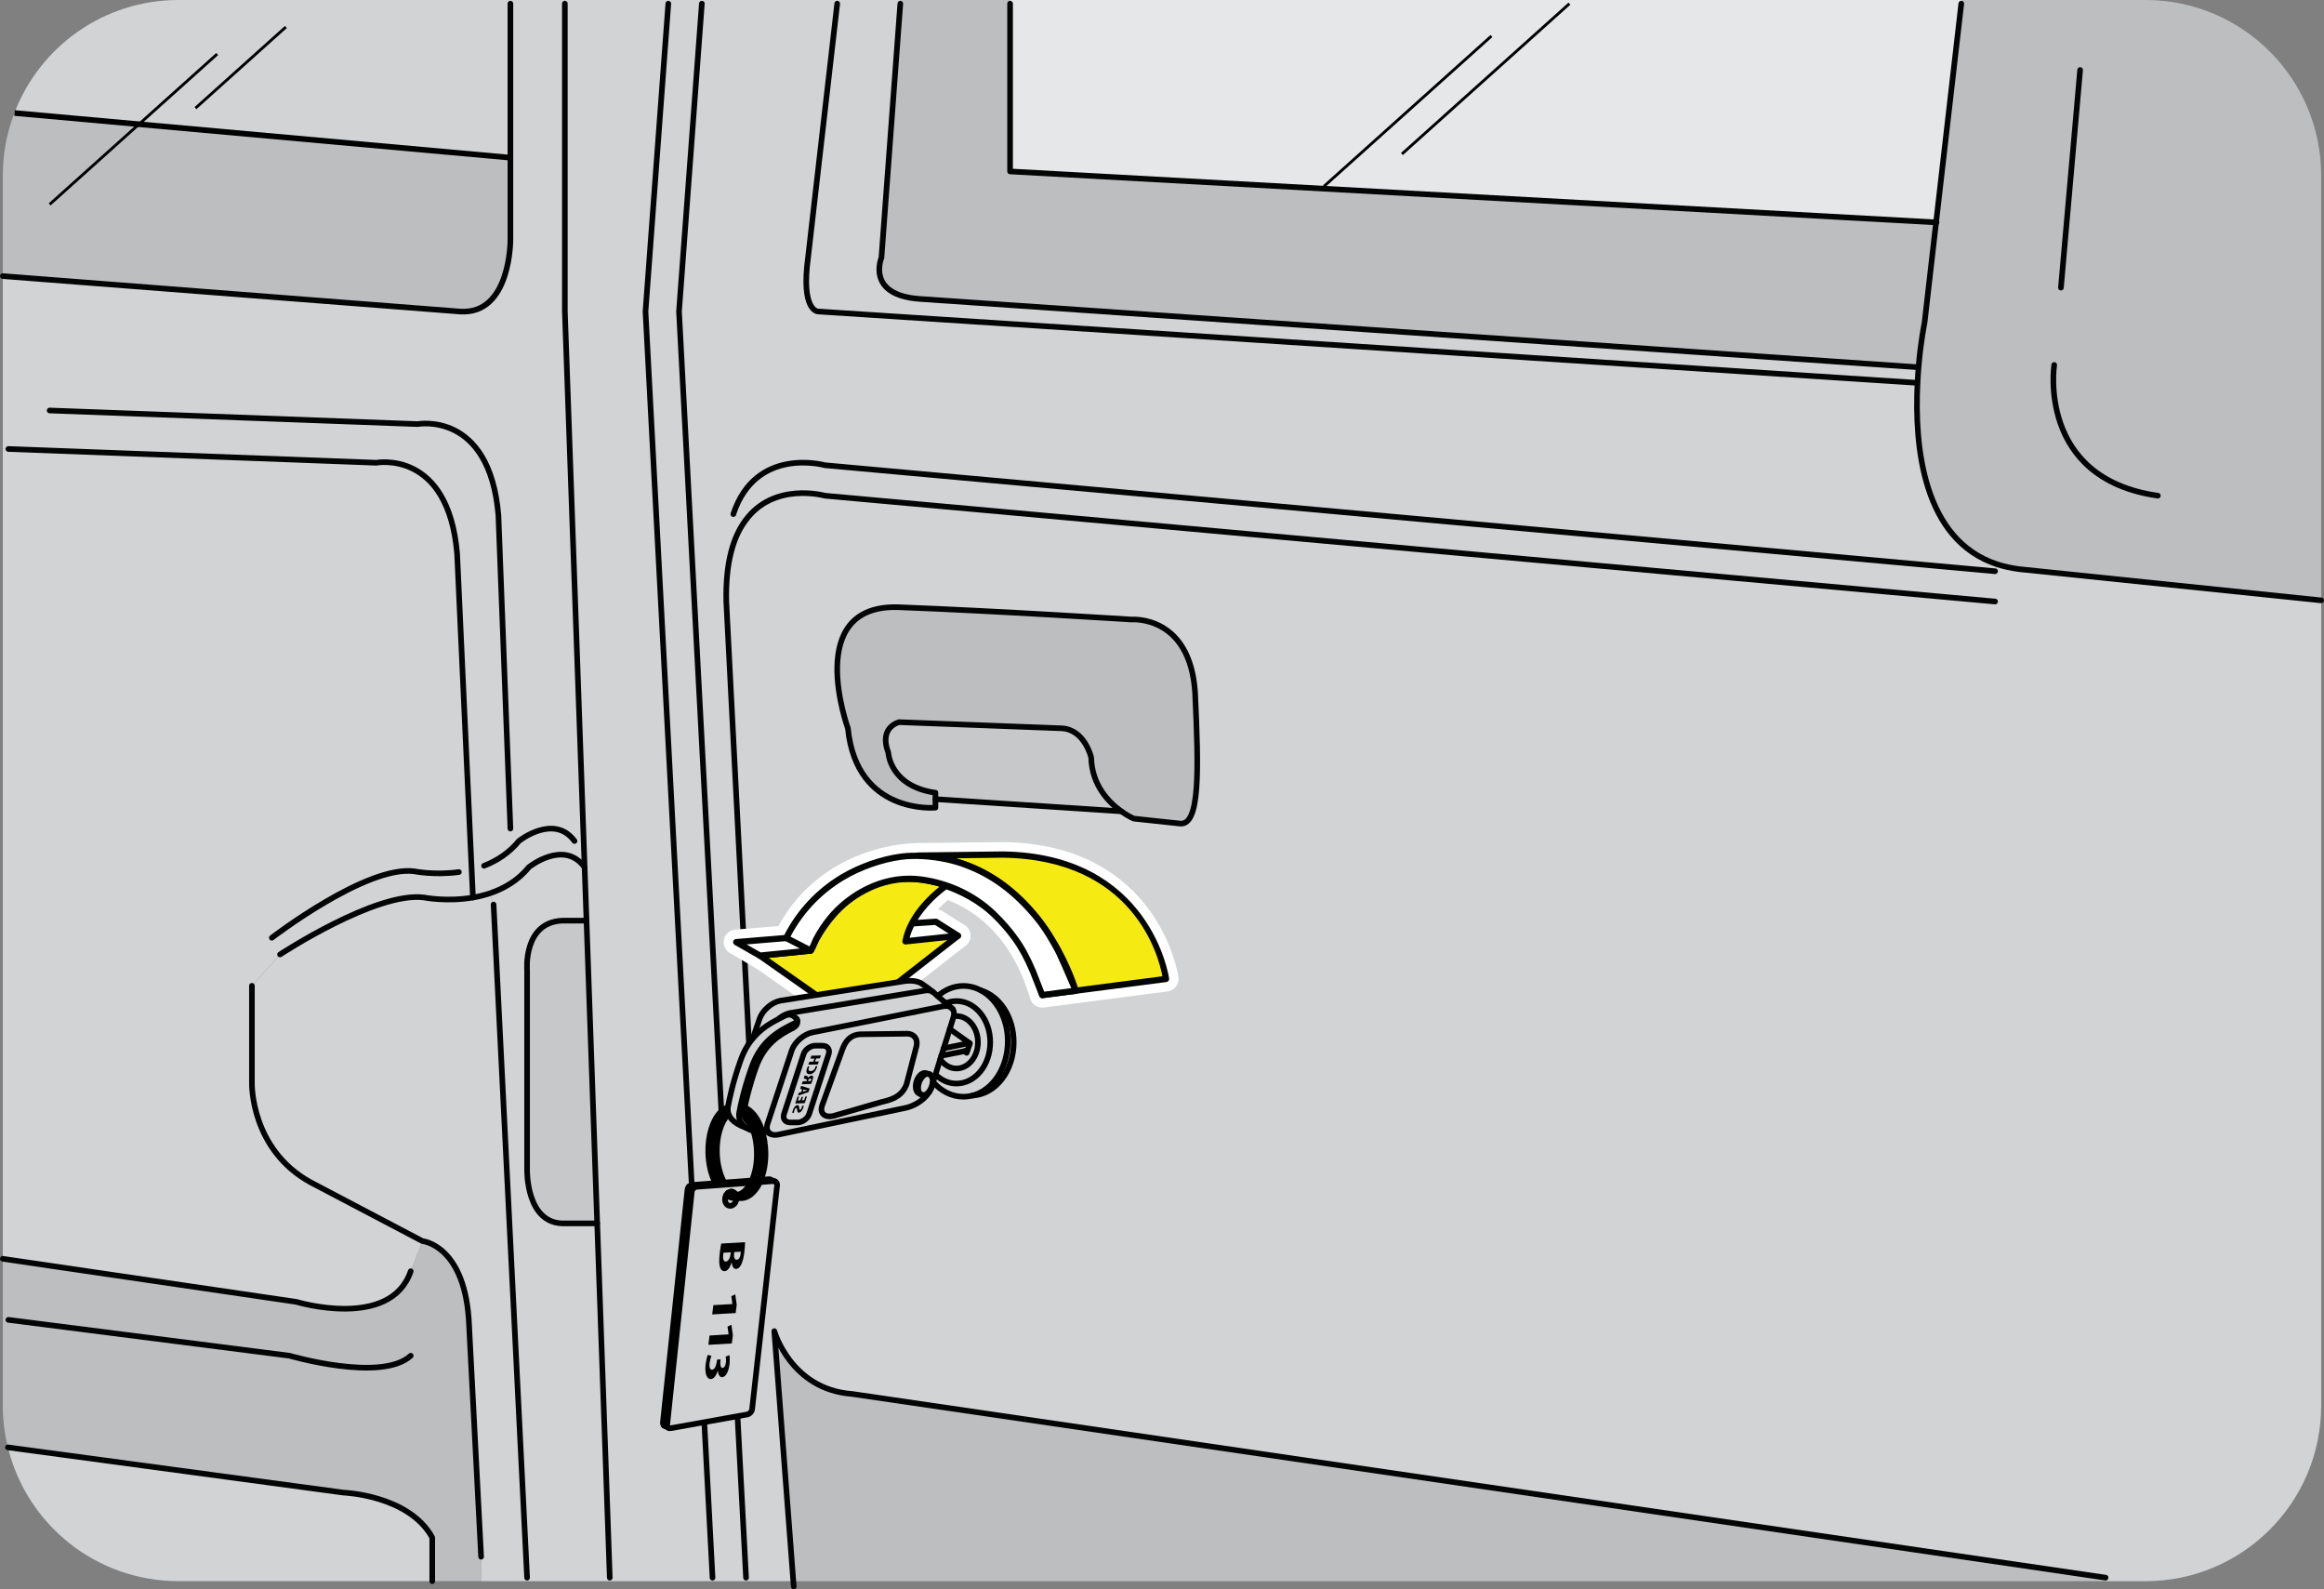 <?xml version="1.0" encoding="utf-8"?>
<!-- Generator: Adobe Illustrator 16.0.0, SVG Export Plug-In . SVG Version: 6.00 Build 0)  -->
<!DOCTYPE svg PUBLIC "-//W3C//DTD SVG 1.1//EN" "http://www.w3.org/Graphics/SVG/1.1/DTD/svg11.dtd">
<svg version="1.1" id="Layer_2" xmlns="http://www.w3.org/2000/svg" xmlns:xlink="http://www.w3.org/1999/xlink" x="0px" y="0px"
	 width="206.421px" height="141.132px" viewBox="0 0 206.421 141.132" enable-background="new 0 0 206.421 141.132"
	 xml:space="preserve">
<rect x="0" y="0" width="206.421" height="141.132" fill="#808080" stroke="none"/>
<g>
	<g>
		<polyline fill="none" stroke="#FFFFFF" stroke-width="2" stroke-linecap="round" stroke-linejoin="round" points="76.481,82.766 
			78.961,82.6 81.241,84.048 		"/>
		<path fill="#FFFFFF" stroke="#FFFFFF" stroke-width="2" stroke-linecap="round" stroke-linejoin="round" d="M79.354,75.966
			c-0.78-0.129-1.6-0.208-2.459-0.224c0,0-9.208,0.006-13.439,8.534l-5.188,0.429l2.838,1.666"/>
		<path fill="#F6EB16" stroke="#FFFFFF" stroke-width="2" stroke-linecap="round" stroke-linejoin="round" d="M79.516,78.696
			c-0.361-0.133-0.569-0.185-0.569-0.185c-9.262-2.348-12.967,7.065-12.967,7.065l-5.247,0.53l9.399,6.604l11.109-8.663
			l-5.431,0.579c0.625-3.297,4.122-5.704,4.122-5.704L79.516,78.696z"/>
		<path fill="#FFFFFF" stroke="#FFFFFF" stroke-width="2" stroke-linecap="round" stroke-linejoin="round" d="M93.437,89.74
			l-3.458,0.449c-2.653-8.968-8.644-10.829-10.463-11.493"/>
		<path fill="#F6EB16" stroke="#FFFFFF" stroke-width="2" stroke-linecap="round" stroke-linejoin="round" d="M93.378,89.569
			c0,0-3.348-11.806-14.023-13.604l-2.228-0.224l8.765-0.106c15.27,0.201,16.914,12.889,16.914,12.889l-9.369,1.216L93.378,89.569z"
			/>
		
			<line fill="none" stroke="#FFFFFF" stroke-width="2" stroke-linecap="round" stroke-linejoin="round" x1="63.456" y1="84.276" x2="65.979" y2="85.577"/>
	</g>
	<polyline fill="none" stroke="#010101" stroke-width="0.5" stroke-linecap="round" stroke-linejoin="round" points="76.481,82.766 
		78.961,82.6 81.241,84.048 	"/>
	<path fill="#F6EB16" stroke="#010101" stroke-width="0.5" stroke-linecap="round" stroke-linejoin="round" d="M79.516,78.696
		c-0.361-0.133-0.569-0.185-0.569-0.185c-9.262-2.348-12.967,7.065-12.967,7.065l-5.247,0.53l9.399,6.604l11.109-8.663l-5.431,0.579
		c0.625-3.297,4.122-5.704,4.122-5.704L79.516,78.696z"/>
	<path fill="#FFFFFF" stroke="#010101" stroke-width="0.5" stroke-linecap="round" stroke-linejoin="round" d="M93.437,89.74
		l-3.458,0.449c-2.653-8.968-8.644-10.829-10.463-11.493"/>
	<path fill="#F6EB16" stroke="#010101" stroke-width="0.5" stroke-linecap="round" stroke-linejoin="round" d="M93.378,89.569
		c0,0-3.348-11.806-14.023-13.604l-2.228-0.224l8.765-0.106c15.27,0.201,16.914,12.889,16.914,12.889l-9.369,1.216L93.378,89.569z"
		/>
	<path fill="#FFFFFF" stroke="#010101" stroke-width="0.5" stroke-linecap="round" stroke-linejoin="round" d="M80.039,76.108
		c0.651,0.14,1.276,0.315,1.841,0.521c3.234,1.173,5.52,3.11,7.459,5.444c0.962,1.154,1.695,2.406,2.37,3.681
		c0.171,0.325,1.778,3.979,1.728,3.986c0,0-3.456,0.449-3.458,0.449c-0.008,0.003-0.885-2.27-0.954-2.43
		c-0.508-1.202-1.054-2.306-1.85-3.415c-0.646-0.9-1.4-1.756-2.229-2.556c-1.916-1.847-4.599-3.2-7.604-3.576
		c-3.821-0.482-7.357,1.574-9.34,4.004c-0.558,0.686-1.045,1.43-1.445,2.18c-0.054,0.101-0.475,1.171-0.578,1.181l-3.891,0.394
		l-1.356,0.137l-2.465-1.402l5.188-0.429c1.222-2.466,3.137-4.682,5.812-6.284c1.702-1.019,3.942-1.854,6.06-2.138
		C76.786,75.659,78.492,75.78,80.039,76.108z"/>
	
		<line fill="none" stroke="#010101" stroke-width="0.5" stroke-linecap="round" stroke-linejoin="round" x1="63.456" y1="84.276" x2="65.979" y2="85.577"/>
</g>
<g>
	<polygon fill="#E6E7E8" points="174.204,0 174.204,0.325 171.967,19.747 89.717,15.224 89.717,0.325 89.717,0 	"/>
	<path fill="#BCBEC0" d="M82.424,92.392c0.481,0,0.871,1.003,0.871,2.236c0,1.234-0.39,2.235-0.871,2.235
		c-0.468,0-0.858-1.001-0.858-2.235C81.565,93.395,81.956,92.392,82.424,92.392"/>
	<path fill="#C7C8CA" d="M83.295,94.628c0-1.235-0.39-2.236-0.871-2.236c-0.468,0-0.858,1.001-0.858,2.236
		c0,1.234,0.391,2.235,0.858,2.235C82.905,96.863,83.295,95.862,83.295,94.628"/>
	<path fill="#C7C8CA" d="M99.597,72.046l-16.51-1.079v-0.571c-4.056-0.571-4.186-3.563-4.186-3.563
		c-0.871-2.275,0.961-2.704,0.961-2.704l14.456,0.546c2.055,0.131,2.601,2.6,2.601,2.6C96.984,69.758,98.505,71.267,99.597,72.046"
		/>
	<path fill="#D1D3D4" d="M38.393,136.539v3.873H15.851c-7.332,0-13.494-5.055-15.146-11.88l29.797,4.017
		C30.502,132.549,36.313,132.757,38.393,136.539"/>
	<path fill="#C7C8CA" d="M52.095,81.758l0.949,26.884h-2.873c-3.471,0.116-3.354-4.771-3.354-4.771V86.151
		c0,0-0.363-4.237,3.12-4.394h2.145H52.095z"/>
	<path fill="#BCBEC0" d="M83.087,70.968v0.754c0,0-7.008,0.677-7.774-7.046c0,0-4.043-11.076,4.55-10.751
		c8.593,0.324,20.645,1.092,20.645,1.092s5.199-0.442,5.642,6.5c0.325,6.955,0.429,11.727-1.3,11.622l-4.134-0.441
		c0,0-0.494-0.194-1.118-0.65c-1.092-0.78-2.613-2.289-2.678-4.771c0,0-0.546-2.471-2.601-2.601L79.862,64.13
		c0,0-1.833,0.428-0.962,2.703c0,0,0.13,2.991,4.187,3.563V70.968z"/>
	<path fill="#D1D3D4" d="M40.603,49.179l1.404,30.524c-2.314,0.404-4.329,0-4.329,0c-4.251-0.571-12.806,5.057-12.806,5.057
		l-2.496,2.783v8.671c0,0-0.116,5.85,5.2,8.774l9.945,5.226l-1.04,2.679c-1.794,5.252-10.166,2.717-10.166,2.717L0.25,111.787
		V39.871h0.494l32.683,1.223C33.427,41.094,39.81,39.871,40.603,49.179"/>
	<path fill="#BCBEC0" d="M37.521,110.214c0,0,3.874,0.352,4.147,7.527l1.066,20.502v2.169h-4.343v-3.873
		c-2.08-3.782-7.891-3.99-7.891-3.99l-29.796-4.017c-0.299-1.184-0.455-2.432-0.455-3.72v-13.025l26.064,3.822
		c0,0,8.372,2.535,10.167-2.717L37.521,110.214z"/>
	<polygon fill="#D1D3D4" points="63.288,140.102 63.288,140.414 54.161,140.414 54.161,140.102 53.044,108.642 52.095,81.758 
		51.926,76.999 50.171,27.664 50.171,0.325 50.171,0 59.361,0 59.361,0.325 57.334,27.664 	"/>
	<path fill="#BCBEC0" d="M45.335,21.27c0,0,0.052,6.694-4.473,6.396L0.25,24.52v-8.918c0-1.965,0.364-3.836,1.027-5.564h0.014
		l44.044,3.966V21.27z"/>
	<path fill="#BCBEC0" d="M187.021,140.102v0.313H70.463l-1.688-22.204c0,0,1.455,5.173,6.902,5.577L187.021,140.102z"/>
	<polygon fill="#D1D3D4" points="62.339,0.325 60.311,27.664 64.978,115.754 66.265,140.102 66.265,140.414 63.288,140.414 
		63.288,140.102 57.334,27.664 59.361,0.325 59.361,0 62.339,0 	"/>
	<path fill="#D1D3D4" d="M46.816,140.102v0.313h-4.082v-2.171l-1.065-20.502c-0.273-7.176-4.147-7.527-4.147-7.527l-9.944-5.226
		c-5.317-2.925-5.2-8.774-5.2-8.774v-8.671l2.496-2.783c0,0,8.554-5.628,12.805-5.057c0,0,2.015,0.404,4.329,0
		c0.494-0.077,0.988-0.208,1.481-0.364l0.352,0.99L46.816,140.102z"/>
	<path fill="#D1D3D4" d="M50.171,27.665l1.755,49.334h-0.013c-1.833-2.482-4.928,0-4.928,0c-0.975,1.196-2.223,1.911-3.497,2.34
		c-0.493,0.156-0.987,0.287-1.481,0.364l-1.404-30.524c-0.792-9.307-7.176-8.084-7.176-8.084L0.745,39.872H0.251V24.52l40.611,3.146
		c4.524,0.299,4.473-6.396,4.473-6.396v-7.268V0.326V0.001h4.836v0.325V27.665z"/>
	<path fill="#D1D3D4" d="M51.926,76.999l0.168,4.759h-0.013h-2.145c-3.484,0.156-3.12,4.394-3.12,4.394v17.719
		c0,0-0.117,4.888,3.354,4.771h2.873l1.118,31.46v0.313h-7.345v-0.313L43.84,80.328l-0.352-0.989
		c1.274-0.429,2.522-1.144,3.497-2.34c0,0,3.094-2.482,4.928,0H51.926z"/>
	<path fill="#D1D3D4" d="M45.335,0.325v13.677L1.291,10.037H1.277C3.514,4.161,9.194,0,15.851,0h29.484V0.325z"/>
	<path fill="#BCBEC0" d="M171.967,19.747l-1.026,8.919c0,0-0.338,1.612-0.532,3.95l-0.144-0.013l-88.568-6.058
		c-4.812-0.338-3.407-3.652-3.407-3.652l1.677-22.568V0h9.75v0.325v14.898L171.967,19.747z"/>
	<path fill="#D1D3D4" d="M73.259,41.315l103.947,9.41l0.196-0.609c0.61,0.195,1.26,0.337,1.975,0.429
		c18.538,1.912,24.727,2.548,26.794,2.771v71.498c0,8.619-6.994,15.601-15.601,15.601h-3.549v-0.313L75.677,123.787
		c-5.447-0.404-6.903-5.577-6.903-5.577l1.69,22.204h-4.199v-0.313l-1.287-24.349l2.729-0.144L64.51,53.418
		c-0.078-3.511,0.637-5.772,1.703-7.202l-1.079-0.559C67.136,39.586,73.259,41.315,73.259,41.315 M83.087,70.968l16.51,1.078
		c0.624,0.454,1.118,0.651,1.118,0.651l4.134,0.441c1.729,0.104,1.625-4.668,1.3-11.622c-0.442-6.942-5.642-6.5-5.642-6.5
		s-12.052-0.768-20.645-1.092c-8.593-0.325-4.55,10.75-4.55,10.75c0.767,7.722,7.774,7.046,7.774,7.046V70.968z"/>
	<path fill="#D1D3D4" d="M65.134,45.657l1.079,0.559c-1.066,1.43-1.781,3.691-1.703,7.202l3.197,62.191l-2.729,0.144l-4.667-88.088
		l2.028-27.34V0h12.024v0.325l-2.691,23.414c-0.363,3.989,1.027,3.926,1.027,3.926l97.565,6.33h0.052
		c-0.285,5.616,0.47,13.963,7.086,16.121l-0.196,0.61L73.259,41.315C73.259,41.315,67.136,39.586,65.134,45.657"/>
	<path fill="#BCBEC0" d="M171.967,19.747l2.237-19.422V0h16.366c8.606,0,15.601,6.982,15.601,15.6v37.713
		c-2.067-0.221-8.256-0.856-26.794-2.768c-0.715-0.092-1.364-0.234-1.975-0.429c-6.617-2.158-7.371-10.505-7.086-16.121
		c0.025-0.48,0.053-0.949,0.092-1.379c0.194-2.338,0.532-3.95,0.532-3.95L171.967,19.747z"/>
	<path fill="#D1D3D4" d="M170.265,33.995L72.7,27.664c0,0-1.392,0.064-1.027-3.927l2.69-23.412V0h5.604v0.325L78.29,22.894
		c0,0-1.404,3.314,3.406,3.652l88.568,6.058l0.144,0.013c-0.039,0.43-0.066,0.898-0.092,1.379H170.265z"/>
	<polyline fill="none" stroke="#030404" stroke-width="0.5" stroke-linecap="round" stroke-linejoin="round" points="59.361,0.325 
		57.334,27.664 63.288,140.102 	"/>
	<polyline fill="none" stroke="#030404" stroke-width="0.5" stroke-linecap="round" stroke-linejoin="round" points="62.339,0.325 
		60.311,27.664 64.978,115.754 66.265,140.102 	"/>
	<path fill="none" stroke="#030404" stroke-width="0.5" stroke-linecap="round" stroke-linejoin="round" d="M79.967,0.325
		L78.29,22.894c0,0-1.404,3.314,3.406,3.652l88.568,6.058"/>
	<path fill="none" stroke="#030404" stroke-width="0.5" stroke-linecap="round" stroke-linejoin="round" d="M170.265,33.995
		L72.7,27.664c0,0-1.392,0.064-1.027-3.927l2.69-23.412"/>
	<polyline fill="none" stroke="#030404" stroke-width="0.5" stroke-linecap="round" stroke-linejoin="round" points="89.717,0.325 
		89.717,15.224 171.967,19.747 172.007,19.747 	"/>
	<path fill="none" stroke="#030404" stroke-width="0.5" stroke-linecap="round" stroke-linejoin="round" d="M174.204,0.325
		l-2.237,19.422l-1.026,8.919c0,0-0.34,1.612-0.532,3.95c-0.039,0.43-0.066,0.898-0.092,1.379
		c-0.285,5.616,0.469,13.963,7.086,16.121c0.61,0.195,1.26,0.337,1.974,0.429c18.539,1.911,24.728,2.547,26.795,2.769"/>
	<path fill="none" stroke="#030404" stroke-width="0.5" stroke-linecap="round" stroke-linejoin="round" d="M182.458,32.41
		c0,0-1.546,10.074,9.204,11.609"/>
	
		<line fill="none" stroke="#030404" stroke-width="0.5" stroke-linecap="round" stroke-linejoin="round" x1="184.76" y1="6.216" x2="183.055" y2="25.545"/>
	<path fill="none" stroke="#030404" stroke-width="0.5" stroke-linecap="round" stroke-linejoin="round" d="M177.206,53.418
		L73.259,44.02c0,0-4.512-1.274-7.046,2.196c-1.066,1.43-1.781,3.691-1.703,7.202l3.197,62.191"/>
	<path fill="none" stroke="#030404" stroke-width="0.5" stroke-linecap="round" stroke-linejoin="round" d="M177.206,50.727
		L73.259,41.314c0,0-6.123-1.729-8.125,4.343"/>
	<polyline fill="none" stroke="#030404" stroke-width="0.5" stroke-linecap="round" stroke-linejoin="round" points="50.171,0.325 
		50.171,27.664 51.926,76.999 52.095,81.758 53.044,108.642 54.161,140.102 	"/>
	<path fill="none" stroke="#030404" stroke-width="0.5" stroke-linecap="round" stroke-linejoin="round" d="M45.335,0.325v13.677
		v7.267c0,0,0.052,6.695-4.473,6.396L0.25,24.519"/>
	<path fill="none" stroke="#030404" stroke-width="0.5" stroke-linecap="round" stroke-linejoin="round" d="M0.745,39.871
		l32.682,1.223c0,0,6.383-1.223,7.176,8.085l1.404,30.524"/>
	<path fill="none" stroke="#030404" stroke-width="0.5" stroke-linecap="round" stroke-linejoin="round" d="M4.41,36.453
		l32.683,1.209c0,0,6.383-1.209,7.176,8.085l1.066,27.833"/>
	<path fill="none" stroke="#030404" stroke-width="0.5" stroke-linecap="round" stroke-linejoin="round" d="M24.873,84.76
		c0,0,8.554-5.628,12.805-5.057c0,0,2.015,0.404,4.329,0c0.494-0.077,0.988-0.208,1.481-0.364c1.274-0.429,2.522-1.144,3.497-2.34
		c0,0,3.095-2.482,4.928,0"/>
	<path fill="none" stroke="#030404" stroke-width="0.5" stroke-linecap="round" stroke-linejoin="round" d="M42.995,76.883
		c1.131-0.442,2.223-1.132,3.094-2.198c0,0,3.107-2.481,4.94,0"/>
	<path fill="none" stroke="#030404" stroke-width="0.5" stroke-linecap="round" stroke-linejoin="round" d="M24.145,83.278
		c0,0,8.398-6.461,12.649-5.902c0,0,1.807,0.365,3.965,0.065"/>
	
		<line fill="none" stroke="#030404" stroke-width="0.5" stroke-linecap="round" stroke-linejoin="round" x1="43.84" y1="80.328" x2="46.816" y2="140.102"/>
	<path fill="none" stroke="#030404" stroke-width="0.5" stroke-linecap="round" stroke-linejoin="round" d="M22.376,87.543v8.671
		c0,0-0.116,5.85,5.2,8.774l9.945,5.226c0,0,3.874,0.352,4.146,7.527l1.066,20.502"/>
	<path fill="none" stroke="#030404" stroke-width="0.5" stroke-linecap="round" stroke-linejoin="round" d="M53.044,108.642h-2.873
		c-3.471,0.116-3.354-4.771-3.354-4.771V86.151c0,0-0.363-4.237,3.12-4.394h2.145"/>
	<path fill="none" stroke="#030404" stroke-width="0.5" stroke-linecap="round" stroke-linejoin="round" d="M0.25,111.787
		l26.065,3.822c0,0,8.372,2.535,10.166-2.717"/>
	<path fill="none" stroke="#030404" stroke-width="0.5" stroke-linecap="round" stroke-linejoin="round" d="M0.705,128.532
		l29.796,4.017c0,0,5.812,0.208,7.892,3.99v3.875"/>
	<path fill="none" stroke="#030404" stroke-width="0.5" stroke-linecap="round" stroke-linejoin="round" d="M0.745,117.208
		l24.973,3.186c0,0,8.177,2.392,10.764,0"/>
	<path fill="none" stroke="#030404" stroke-width="0.5" stroke-linecap="round" stroke-linejoin="round" d="M187.021,140.102
		L75.677,123.787c-5.447-0.404-6.902-5.577-6.902-5.577l1.688,22.204l0.039,0.468"/>
	<path fill="none" stroke="#030404" stroke-width="0.5" stroke-linecap="round" stroke-linejoin="round" d="M83.087,70.968v0.754
		c0,0-7.008,0.677-7.774-7.046c0,0-4.043-11.076,4.55-10.751c8.593,0.324,20.645,1.092,20.645,1.092s5.199-0.442,5.642,6.5
		c0.325,6.955,0.429,11.727-1.3,11.622l-4.134-0.441c0,0-0.494-0.194-1.118-0.65c-1.092-0.78-2.613-2.289-2.678-4.771
		c0,0-0.546-2.471-2.601-2.601L79.862,64.13c0,0-1.833,0.428-0.962,2.703c0,0,0.13,2.991,4.187,3.563V70.968z"/>
	
		<line fill="none" stroke="#030404" stroke-width="0.5" stroke-linecap="round" stroke-linejoin="round" x1="83.087" y1="70.968" x2="99.597" y2="72.047"/>
	<path fill="none" d="M206.171,53.313v71.5c0,8.619-6.994,15.601-15.601,15.601h-3.548H70.464h-4.199h-2.977h-9.127h-7.345h-4.081
		h-4.343H15.851c-7.332,0-13.493-5.057-15.145-11.882c-0.299-1.184-0.455-2.432-0.455-3.719v-13.027V39.872V24.52v-8.918
		c0-1.965,0.363-3.836,1.027-5.564C3.514,4.161,9.194,0.001,15.851,0.001h29.484h4.836h9.19h2.978h12.024h5.604h9.75h84.487h16.366
		c8.606,0,15.601,6.981,15.601,15.601V53.313z"/>
	<line fill="none" stroke="#000000" stroke-width="0.5" stroke-miterlimit="10" x1="1.291" y1="10.037" x2="45.335" y2="14.002"/>
	<line fill="#E6E7E8" x1="132.474" y1="3.198" x2="117.593" y2="16.55"/>
	<line fill="none" stroke="#000000" stroke-width="0.25" stroke-miterlimit="10" x1="132.474" y1="3.198" x2="117.593" y2="16.55"/>
	<line fill="#E6E7E8" x1="139.399" y1="0.325" x2="124.52" y2="13.678"/>
	<line fill="none" stroke="#000000" stroke-width="0.25" stroke-miterlimit="10" x1="139.399" y1="0.325" x2="124.52" y2="13.678"/>
	<line fill="#E6E7E8" x1="19.291" y1="4.798" x2="4.411" y2="18.149"/>
	<line fill="none" stroke="#000000" stroke-width="0.25" stroke-miterlimit="10" x1="19.291" y1="4.798" x2="4.411" y2="18.149"/>
	<line fill="#E6E7E8" x1="25.393" y1="2.396" x2="17.361" y2="9.603"/>
	<line fill="none" stroke="#000000" stroke-width="0.25" stroke-miterlimit="10" x1="25.393" y1="2.396" x2="17.361" y2="9.603"/>
	<path fill="#FFFFFF" d="M85.082,84.213c-0.205,0-0.411-0.056-0.596-0.173l-1.648-1.046l-1.761,0.119
		c-0.61,0.041-1.145-0.424-1.187-1.038c-0.041-0.614,0.424-1.146,1.038-1.186l2.124-0.144c0.235-0.015,0.472,0.044,0.672,0.171
		l1.955,1.242c0.519,0.33,0.675,1.018,0.345,1.538C85.813,84.03,85.451,84.213,85.082,84.213"/>
	<path fill="#FFFFFF" d="M83.466,76.174c-0.669-0.111-1.369-0.179-2.107-0.191c0,0-7.893,0.005-11.521,7.315l-4.446,0.366
		l2.432,1.429"/>
	<path fill="#FFFFFF" d="M67.823,86.207c-0.192,0-0.386-0.051-0.563-0.153l-2.434-1.429c-0.418-0.246-0.63-0.734-0.522-1.208
		c0.109-0.475,0.513-0.824,0.996-0.863l3.835-0.316c3.997-7.279,11.881-7.368,12.223-7.368c0.788,0.013,1.551,0.082,2.292,0.207
		c0.607,0.101,1.018,0.674,0.915,1.281c-0.102,0.607-0.676,1.018-1.281,0.916c-0.634-0.106-1.286-0.165-1.945-0.177
		c-0.271,0.003-7.237,0.118-10.502,6.696c-0.172,0.349-0.519,0.582-0.905,0.615l-1.16,0.096c0.211,0.339,0.231,0.783,0.015,1.153
		C68.577,86.009,68.205,86.207,67.823,86.207"/>
	<path fill="#F5EB12" d="M83.604,78.514c-0.31-0.115-0.487-0.16-0.487-0.16c-7.938-2.009-11.114,6.058-11.114,6.058l-4.499,0.454
		l8.057,5.658l9.524-7.423l-4.654,0.495c0.533-2.826,3.53-4.888,3.53-4.888L83.604,78.514"/>
	<path fill="#FFFFFF" d="M75.561,91.64c-0.225,0-0.448-0.067-0.641-0.202l-8.058-5.659c-0.381-0.27-0.555-0.745-0.438-1.194
		c0.118-0.45,0.505-0.781,0.967-0.827l3.863-0.39c0.867-1.749,3.726-6.449,9.395-6.449c0.885,0,1.807,0.119,2.74,0.355
		c0,0,0.222,0.054,0.604,0.195c0.05,0.019,0.097,0.041,0.143,0.066l0.356,0.193c0.342,0.185,0.562,0.533,0.581,0.921
		c0.021,0.387-0.161,0.757-0.479,0.977c-0.02,0.014-1.572,1.104-2.483,2.671l2.855-0.305c0.493-0.056,0.964,0.23,1.149,0.689
		c0.188,0.462,0.046,0.99-0.347,1.298l-9.522,7.425C76.045,91.561,75.803,91.64,75.561,91.64 M70.591,85.672l4.934,3.467
		l5.794-4.517l-0.771,0.082c-0.35,0.039-0.698-0.095-0.937-0.353c-0.239-0.26-0.342-0.616-0.276-0.963
		c0.327-1.73,1.405-3.183,2.36-4.174c-0.355-0.045-0.703-0.067-1.045-0.067c-5.318,0-7.59,5.612-7.61,5.671
		c-0.153,0.388-0.509,0.659-0.926,0.701L70.591,85.672z"/>
	<path fill="#FFFFFF" d="M95.536,87.979l-2.966,0.385c-2.273-7.686-7.407-9.283-8.967-9.851"/>
	<path fill="#FFFFFF" d="M92.571,89.478c-0.487,0-0.927-0.318-1.068-0.797c-2.035-6.88-6.442-8.461-8.103-9.056l-0.178-0.063
		c-0.578-0.211-0.876-0.851-0.665-1.43c0.209-0.578,0.851-0.875,1.429-0.665l0.167,0.061c1.695,0.608,6.716,2.408,9.197,9.611
		l2.042-0.265c0.617-0.079,1.168,0.352,1.249,0.96c0.078,0.611-0.353,1.171-0.962,1.251l-2.964,0.385
		C92.668,89.477,92.619,89.478,92.571,89.478"/>
	<path fill="#F5EB12" d="M95.486,87.832c0,0-2.869-10.119-12.021-11.66l-1.908-0.19l7.512-0.092
		c13.088,0.173,14.5,11.045,14.5,11.045l-8.031,1.044L95.486,87.832"/>
	<path fill="#FFFFFF" d="M95.536,89.092c-0.471,0-0.896-0.297-1.053-0.752l-0.051-0.148c-0.046-0.148-2.816-9.489-11.115-10.914
		l-1.872-0.188c-0.587-0.059-1.028-0.566-1.003-1.158c0.026-0.59,0.509-1.058,1.101-1.065l7.511-0.091
		c13.923,0.183,15.604,11.899,15.619,12.018c0.079,0.607-0.353,1.169-0.962,1.247l-8.03,1.044
		C95.631,89.089,95.583,89.092,95.536,89.092 M88.802,77.007c4.655,2.874,6.813,7.832,7.503,9.748l5.914-0.769
		c-0.736-2.591-3.51-8.854-13.165-8.981L88.802,77.007z"/>
	<path fill="#FFFFFF" d="M72,85.524c-0.171,0-0.346-0.039-0.51-0.125l-2.163-1.114c-0.547-0.28-0.762-0.953-0.479-1.502
		c0.281-0.546,0.955-0.762,1.499-0.479l2.165,1.117c0.546,0.281,0.762,0.953,0.478,1.5C72.793,85.305,72.404,85.524,72,85.524"/>
	<path fill="#030404" d="M85.083,83.378c-0.051,0-0.103-0.015-0.149-0.044l-1.88-1.193l-2.033,0.138
		c-0.16,0.01-0.286-0.106-0.297-0.259c-0.01-0.152,0.107-0.287,0.261-0.298l2.124-0.142c0.06-0.004,0.118,0.011,0.167,0.043
		l1.957,1.239c0.13,0.084,0.168,0.256,0.086,0.386C85.265,83.332,85.175,83.378,85.083,83.378"/>
	<path fill="#F5EB12" d="M83.604,78.514c-0.31-0.115-0.487-0.16-0.487-0.16c-7.938-2.009-11.114,6.058-11.114,6.058l-4.499,0.454
		l8.057,5.658l9.524-7.423l-4.654,0.495c0.533-2.826,3.53-4.888,3.53-4.888L83.604,78.514"/>
	<path fill="#030404" d="M75.561,90.805c-0.056,0-0.111-0.019-0.161-0.051l-8.056-5.66c-0.095-0.067-0.14-0.186-0.109-0.3
		c0.03-0.112,0.125-0.192,0.241-0.205l4.334-0.439c0.449-1.003,3.136-6.396,8.841-6.396c0.815,0,1.669,0.111,2.533,0.33
		c0,0,0.189,0.047,0.519,0.17l0.392,0.209c0.085,0.047,0.141,0.134,0.145,0.23c0.006,0.096-0.039,0.188-0.118,0.243
		c-0.028,0.021-2.648,1.852-3.332,4.341l4.265-0.455c0.127-0.013,0.241,0.058,0.288,0.175c0.048,0.114,0.012,0.246-0.086,0.322
		l-9.524,7.425C75.682,90.781,75.62,90.805,75.561,90.805 M68.275,85.067l7.276,5.111l8.591-6.697l-3.685,0.392
		c-0.083,0.01-0.175-0.023-0.234-0.088s-0.086-0.155-0.068-0.24c0.443-2.338,2.451-4.139,3.287-4.796
		c-0.232-0.083-0.386-0.123-0.396-0.125c-0.821-0.208-1.627-0.312-2.396-0.312c-5.881,0-8.364,6.138-8.391,6.2
		c-0.037,0.097-0.127,0.165-0.229,0.175L68.275,85.067z"/>
	<path fill="#FFFFFF" d="M95.536,87.979l-2.966,0.385c-2.273-7.686-7.407-9.283-8.967-9.851"/>
	<path fill="#030404" d="M92.571,88.643c-0.122,0-0.231-0.078-0.268-0.199c-2.154-7.286-6.853-8.971-8.619-9.604l-0.176-0.063
		c-0.145-0.053-0.22-0.213-0.168-0.357c0.054-0.145,0.214-0.22,0.359-0.168l0.173,0.063c1.821,0.652,6.632,2.379,8.896,9.744
		l2.73-0.355c0.142-0.021,0.293,0.085,0.313,0.239c0.021,0.152-0.089,0.292-0.239,0.313l-2.966,0.388H92.571z"/>
	<path fill="#F5EB12" d="M95.486,87.832c0,0-2.869-10.119-12.021-11.66l-1.908-0.19l7.512-0.092
		c13.088,0.173,14.5,11.045,14.5,11.045l-8.031,1.044L95.486,87.832"/>
	<path fill="#030404" d="M95.536,88.256c-0.118,0-0.224-0.073-0.263-0.188l-0.051-0.146c-0.033-0.114-2.936-9.981-11.804-11.476
		l-1.891-0.189c-0.146-0.015-0.257-0.142-0.251-0.289c0.007-0.147,0.128-0.265,0.275-0.266l7.512-0.093
		c13.186,0.176,14.766,11.179,14.778,11.287c0.02,0.155-0.087,0.295-0.24,0.313l-8.03,1.045
		C95.561,88.255,95.549,88.256,95.536,88.256 M84.932,76.218c7.698,2.185,10.508,10.526,10.798,11.456l7.517-0.978
		c-0.315-1.705-2.496-10.374-14.182-10.528L84.932,76.218z"/>
	<path fill="#FFFFFF" d="M84.052,76.295c0.559,0.12,1.094,0.271,1.578,0.445c2.772,1.007,4.731,2.669,6.392,4.667
		c0.826,0.99,1.455,2.064,2.033,3.154c0.146,0.279,1.524,3.412,1.48,3.418l-2.962,0.385c-0.009,0.003-0.759-1.945-0.821-2.083
		c-0.433-1.03-0.901-1.975-1.583-2.927c-0.555-0.771-1.199-1.504-1.912-2.189c-1.641-1.585-3.94-2.744-6.517-3.066
		c-3.274-0.412-6.307,1.351-8.007,3.433c-0.476,0.587-0.895,1.226-1.236,1.868c-0.048,0.087-0.407,1.003-0.497,1.013l-3.334,0.337
		l-1.163,0.116l-2.111-1.201l4.445-0.368c1.048-2.113,2.689-4.013,4.981-5.387c1.46-0.872,3.381-1.59,5.196-1.831
		C81.263,75.91,82.726,76.015,84.052,76.295"/>
	<path fill="#030404" d="M92.554,88.643c-0.176,0-0.192-0.046-0.655-1.229c-0.186-0.479-0.372-0.954-0.399-1.018
		c-0.507-1.202-0.971-2.063-1.558-2.878c-0.527-0.736-1.159-1.46-1.878-2.152c-1.685-1.626-3.943-2.688-6.357-2.989
		c-0.308-0.038-0.621-0.059-0.931-0.059c-2.993,0-5.489,1.752-6.825,3.391c-0.456,0.56-0.861,1.175-1.208,1.822
		c-0.013,0.025-0.041,0.095-0.08,0.185c-0.337,0.796-0.421,0.954-0.635,0.973l-4.496,0.455c-0.056,0.006-0.116-0.007-0.167-0.035
		l-2.11-1.202c-0.107-0.061-0.162-0.183-0.135-0.302c0.026-0.118,0.128-0.207,0.249-0.216l4.291-0.355
		c1.133-2.222,2.865-4.072,5.017-5.361c1.566-0.937,3.549-1.637,5.301-1.869c1.206-0.163,2.708-0.082,4.133,0.22
		c0.576,0.125,1.119,0.277,1.616,0.457c2.505,0.91,4.575,2.42,6.512,4.751c0.89,1.069,1.543,2.219,2.063,3.203
		c0.018,0.033,1.628,3.399,1.483,3.674c-0.042,0.083-0.122,0.137-0.212,0.148c-2.845,0.369-2.975,0.388-2.998,0.388H92.554z
		 M80.775,77.76c0.334,0,0.671,0.021,1.001,0.063c2.531,0.317,4.902,1.433,6.674,3.142c0.741,0.715,1.396,1.464,1.943,2.229
		c0.613,0.852,1.095,1.744,1.618,2.981c0.025,0.062,0.217,0.549,0.405,1.038c0.127,0.324,0.255,0.649,0.333,0.851
		c0.507-0.067,1.783-0.234,2.403-0.314c-0.326-0.784-1.226-2.827-1.347-3.057c-0.506-0.956-1.141-2.075-1.998-3.105
		c-1.871-2.252-3.863-3.708-6.273-4.583c-0.473-0.171-0.991-0.318-1.541-0.436c-1.362-0.286-2.801-0.368-3.943-0.213
		c-1.682,0.224-3.584,0.894-5.089,1.795c-2.104,1.26-3.791,3.083-4.874,5.271c-0.043,0.087-0.13,0.145-0.228,0.152l-3.548,0.294
		l1.251,0.711l4.293-0.432c0.084-0.157,0.23-0.505,0.293-0.649c0.05-0.117,0.089-0.206,0.103-0.231
		c0.36-0.678,0.787-1.32,1.267-1.909C74.936,79.617,77.586,77.76,80.775,77.76"/>
	<path fill="#030404" d="M72,84.691c-0.041,0-0.085-0.012-0.127-0.033l-2.163-1.113c-0.136-0.072-0.19-0.238-0.12-0.376
		c0.072-0.137,0.238-0.19,0.376-0.12l2.165,1.116c0.135,0.069,0.189,0.237,0.118,0.375C72.199,84.635,72.104,84.691,72,84.691"/>
</g>
<g>
	<path fill="#B1B3B6" d="M82.829,96.253c0.059-0.381-0.028-0.721-0.243-0.839l-0.039-0.02l-0.088-0.029l-0.058-0.009
		c-0.283,0-0.604,0.312-0.761,0.749c-0.185,0.519-0.078,1.015,0.234,1.123c0.282,0.095,0.614-0.147,0.818-0.566
		c0.009-0.021,0.009-0.029,0.02-0.038c0-0.012,0-0.012,0.01-0.021c0.011-0.038,0.028-0.067,0.039-0.107l0.027-0.098
		C82.81,96.35,82.82,96.302,82.829,96.253z"/>
	<polygon fill="#D1D3D4" points="84.359,91.381 83.823,93.096 86.112,92.627 	"/>
	<path fill="#B1B3B6" d="M66.765,94.771c0.887-2.532,2.649-3.322,3.936-3.966c0,0,0.117-0.066,0.117-0.185
		c-0.01-0.038-0.02-0.087-0.049-0.137c-0.02-0.02-0.039-0.048-0.068-0.067c-0.194-0.177-0.486-0.458-0.975-0.215
		c-0.155,0.078-0.321,0.155-0.486,0.244c-0.731,0.371-1.549,0.837-2.251,1.637c-0.477,0.526-0.896,1.197-1.208,2.084
		c-0.682,1.919-1.003,3.439-1.11,4.073c0,0.018-0.011,0.048-0.02,0.087c-0.01,0.078-0.02,0.186,0,0.323
		c0.039,0.428,0.331,1.061,1.627,1.509c-0.722-0.468-0.652-1.179-0.623-1.325C65.762,98.211,66.082,96.689,66.765,94.771z"/>
	<path fill="#D1D3D4" d="M69.639,98.922c-0.138,0.419,0.105,0.759,0.545,0.759h0.644c0.438,0,0.905-0.34,1.043-0.759l1.733-5.31
		c0.136-0.41-0.107-0.751-0.545-0.751h-0.644c-0.439,0-0.906,0.341-1.042,0.751L69.639,98.922z"/>
	<path fill="#B1B3B6" d="M73.028,98.152c-0.253,0.72,0.243,1.13,1.004,0.945l4.248-1.229c0.759-0.184,1.793-0.399,2.24-1.577
		l0.886-3.4c0.138-0.73-0.302-1.17-1.09-1.091l-3.906,0.048c-0.946,0.058-1.355,0.683-1.607,1.403L73.028,98.152z"/>
	<path fill="#B1B3B6" d="M70.184,99.681c-0.439,0-0.683-0.34-0.545-0.759l1.734-5.31c0.136-0.41,0.603-0.751,1.042-0.751h0.644
		c0.438,0,0.681,0.341,0.545,0.751l-1.733,5.31c-0.138,0.419-0.604,0.759-1.043,0.759H70.184z M78.28,97.869l-4.248,1.229
		c-0.761,0.185-1.257-0.226-1.004-0.945l1.774-4.9c0.252-0.721,0.661-1.346,1.607-1.403l3.906-0.048
		c0.788-0.079,1.228,0.36,1.09,1.091l-0.886,3.4C80.073,97.47,79.039,97.686,78.28,97.869z M82.586,95.414
		c0.215,0.118,0.302,0.458,0.243,0.839l0.01-0.029l0.039-0.138l0.215-0.662l0.419-1.354l0.097-0.313l0.215-0.661l0.536-1.715
		l0.302-0.976c0.02-0.057,0.039-0.105,0.049-0.154c0.059-0.253,0.019-0.469-0.078-0.625c-0.06-0.057-0.146-0.124-0.243-0.213
		c-0.166-0.078-0.381-0.097-0.635-0.049l-11.602,2.319c-0.751,0.146-1.569,0.856-1.822,1.577l-2.134,6.459
		c-0.156,0.431-0.067,0.771,0.186,0.945c0.175,0.118,0.419,0.156,0.721,0.099l11.329-2.378c0.653-0.128,1.608-0.624,2.095-1.402
		c0.069-0.108,0.118-0.215,0.167-0.321c-0.204,0.419-0.536,0.661-0.818,0.566L81.66,97.12c-0.312-0.107-0.419-0.614-0.243-1.121
		c0.185-0.517,0.545-0.799,0.857-0.693l0.127,0.051l0.058,0.009c0.021,0,0.039,0,0.059,0.011c0.009,0,0.02,0.009,0.029,0.019
		L82.586,95.414z"/>
	<path fill="#D1D3D4" d="M66.774,104.835c0.312-0.682,0.478-1.578,0.448-2.522c-0.01-0.685-0.127-1.316-0.302-1.87
		c-0.264-0.078-0.478-0.178-0.644-0.283c-1.296-0.448-1.588-1.081-1.627-1.509h-0.039c-0.009,0.009-0.03,0.018-0.039,0.027
		l-0.01-0.01c-0.127,0.078-0.254,0.175-0.37,0.293c-0.652,0.681-1.043,1.968-1.004,3.371c0.021,1.063,0.283,2.025,0.672,2.718
		l2.904-0.215H66.774z"/>
	<path fill="#D1D3D4" d="M82.878,96.086c0.711,0.81,1.647,1.306,2.689,1.306c0.282,0,0.564-0.038,0.838-0.107
		c1.773-0.477,3.107-2.453,3.107-4.812c0-2.017-0.975-3.752-2.367-4.511c-0.487-0.263-1.014-0.409-1.578-0.409
		c-0.849,0-1.637,0.341-2.28,0.905c0.244,0.215,0.497,0.439,0.721,0.634v-0.009c0.294-0.118,0.614-0.186,0.945-0.186
		c1.667,0,3.001,1.637,3.001,3.662c0,2.028-1.334,3.664-3.001,3.664c-0.702,0-1.345-0.293-1.86-0.8L82.878,96.086z"/>
	<path fill="#D1D3D4" d="M85.859,93.496l-0.194-0.146l-2.057,0.407l-0.097,0.313c0.351,0.498,0.867,0.819,1.441,0.819
		c1.053,0,1.91-1.043,1.91-2.329c0-1.285-0.857-2.329-1.91-2.329c-0.078,0-0.165,0.01-0.243,0.021
		c-0.01,0.049-0.029,0.098-0.049,0.154l-0.302,0.976l1.753,1.246l0.04,0.031L85.859,93.496z"/>
	<polygon fill="#D1D3D4" points="83.608,93.757 85.665,93.35 85.859,93.496 86.152,92.658 86.112,92.627 83.823,93.096 	"/>
	<path fill="#B1B3B6" d="M72.152,91.684l11.602-2.319c0.254-0.048,0.469-0.029,0.635,0.049c-0.107-0.089-0.233-0.205-0.381-0.321
		c-0.224-0.194-0.477-0.419-0.721-0.634c-0.107-0.098-0.224-0.192-0.321-0.293c-0.029-0.018-0.059-0.047-0.088-0.056
		c-0.011-0.012-0.02-0.023-0.039-0.041c-0.175-0.097-0.408-0.156-0.702-0.097l-11.963,1.987c-0.321,0.068-0.652,0.233-0.944,0.458
		l0.01,0.029c0.165-0.089,0.331-0.166,0.486-0.244c0.488-0.243,0.78,0.038,0.975,0.215c0.029,0.02,0.049,0.048,0.068,0.067
		c0.029,0.05,0.039,0.099,0.049,0.137c0,0.118-0.117,0.185-0.117,0.185c-1.286,0.644-3.049,1.434-3.936,3.966
		c-0.683,1.918-1.003,3.439-1.11,4.063c-0.029,0.146-0.099,0.857,0.623,1.325c0.166,0.105,0.38,0.205,0.644,0.283
		c-0.069-0.216-0.156-0.42-0.243-0.604c-0.4-0.264-0.546-0.605-0.586-0.857c-0.028-0.156-0.01-0.282,0-0.353
		c0-0.007,0-0.007,0-0.018c0.011-0.078,0.029-0.166,0.05-0.264c0.651,0.264,1.197,0.994,1.529,1.997l0.038-0.009c0,0,0,0,0.673,0.33
		c-0.253-0.174-0.342-0.515-0.186-0.945l2.134-6.459C70.583,92.54,71.401,91.83,72.152,91.684z"/>
	<path fill="#B1B3B6" d="M82.839,88.068c-0.341-0.283-0.964-0.711-0.964-0.711c-0.604-0.419-1.676-0.206-1.676-0.206l-10.902,1.716
		c-0.75,0.146-1.567,0.858-1.821,1.579l-0.546,1.588l0.059,0.049c0.702-0.8,1.52-1.266,2.251-1.637l-0.01-0.029
		c0.292-0.225,0.623-0.39,0.944-0.458l11.963-1.987C82.431,87.912,82.664,87.972,82.839,88.068z"/>
	<path fill="#D1D3D4" d="M87.954,92.56c0-2.025-1.334-3.662-3.001-3.662c-0.331,0-0.651,0.067-0.945,0.186v0.009
		c0.147,0.116,0.273,0.232,0.381,0.321c0.097,0.048,0.184,0.127,0.243,0.213c0.097,0.156,0.137,0.372,0.078,0.625
		c0.078-0.011,0.165-0.021,0.243-0.021c1.053,0,1.91,1.044,1.91,2.329c0,1.286-0.857,2.329-1.91,2.329
		c-0.574,0-1.091-0.321-1.441-0.819l-0.419,1.354c0.516,0.507,1.158,0.8,1.86,0.8C86.62,96.224,87.954,94.588,87.954,92.56z"/>
	<path fill="#B1B3B6" d="M69.024,105.254c0.01-0.136-0.049-0.263-0.155-0.321c0,0,0,0-0.039-0.019
		c-0.049-0.02-0.138-0.06-0.303-0.127c-0.067-0.029-0.136-0.079-0.232-0.07l-0.703,0.05h-0.01c0.283-0.701,0.43-1.558,0.41-2.463
		c-0.02-0.712-0.136-1.385-0.321-1.96c-0.332-1.003-0.878-1.733-1.529-1.997c-0.021,0.098-0.039,0.186-0.05,0.264
		c0.02,0.018,0.04,0.028,0.06,0.058c0.778,0.644,1.314,2.008,1.354,3.636c0.039,1.479-0.38,2.844-1.081,3.564
		c-0.332,0.35-0.722,0.535-1.12,0.535h-0.01c-0.283,0-0.557-0.087-0.81-0.253c0.04-0.089,0.097-0.155,0.166-0.215
		c0.117-0.097,0.253-0.145,0.39-0.115c0.117,0.028,0.214,0.105,0.282,0.204c0.068,0.037,0.146,0.059,0.215,0.076
		c0.233-0.057,0.468-0.194,0.682-0.417c0.215-0.226,0.399-0.508,0.546-0.849l-2.904,0.215l-2.357,0.177
		c-0.116,0.009-0.223,0.057-0.302,0.146c0.03,0.02,0.107,0.048,0.38,0.164c-0.078,0.077-0.126,0.178-0.136,0.284l-2.183,20.684
		c-0.01,0.145,0.059,0.263,0.165,0.311c0.06,0.02,0.118,0.02,0.186,0.009l6.761-1.216c0.215-0.04,0.409-0.256,0.43-0.47
		L69.024,105.254z"/>
	<path fill="#D1D3D4" d="M83.287,88.458c0.644-0.564,1.432-0.905,2.28-0.905c0.564,0,1.091,0.146,1.578,0.409
		c1.665,0.507,2.895,2.376,2.895,4.598c0,2.542-1.608,4.616-3.635,4.725c-0.273,0.069-0.556,0.107-0.838,0.107
		c-1.042,0-1.979-0.496-2.689-1.306l-0.039,0.138l-0.01,0.029c-0.009,0.049-0.02,0.097-0.04,0.145
		c-0.009,0.031-0.018,0.069-0.027,0.098c-0.011,0.04-0.028,0.069-0.039,0.107c0,0.01-0.01,0.01-0.01,0.021
		c-0.011,0.009-0.011,0.018-0.02,0.038c-0.049,0.106-0.098,0.213-0.167,0.321c-0.486,0.778-1.441,1.274-2.095,1.402l-11.329,2.378
		c-0.302,0.058-0.546,0.02-0.721-0.099c-0.673-0.33-0.673-0.33-0.673-0.33l-0.038,0.009c0.186,0.575,0.302,1.248,0.321,1.96
		c0.02,0.905-0.127,1.762-0.41,2.463h0.01l0.703-0.05c0.097-0.009,0.165,0.041,0.232,0.07c0.165,0.067,0.254,0.107,0.303,0.127
		c0.039,0.019,0.039,0.019,0.039,0.019c0.106,0.059,0.165,0.186,0.155,0.321l-2.221,19.884c-0.021,0.214-0.215,0.43-0.43,0.47
		l-6.761,1.216c-0.067,0.011-0.126,0.011-0.186-0.009l-0.01,0.009c-0.438-0.225-0.438-0.225-0.438-0.225
		c-0.068-0.057-0.107-0.156-0.098-0.271l2.183-20.684c0.01-0.107,0.059-0.204,0.136-0.271c0.079-0.089,0.186-0.137,0.302-0.146
		l2.357-0.177c-0.389-0.692-0.651-1.655-0.672-2.718c-0.039-1.403,0.352-2.69,1.004-3.371c0.116-0.118,0.243-0.215,0.37-0.293
		l0.01,0.01c0.009-0.01,0.03-0.019,0.039-0.027h0.039c-0.02-0.138-0.01-0.245,0-0.323c0.009-0.039,0.02-0.069,0.02-0.087
		c0.107-0.634,0.429-2.154,1.11-4.073c0.312-0.887,0.731-1.558,1.208-2.084l-0.059-0.049l0.546-1.588
		c0.254-0.721,1.071-1.434,1.821-1.579l10.902-1.716c0,0,1.072-0.213,1.676,0.206c0,0,0.623,0.428,0.964,0.711
		c0.02,0.018,0.028,0.029,0.039,0.041c0.029,0.009,0.059,0.038,0.088,0.056C83.063,88.266,83.18,88.36,83.287,88.458z"/>
	<path fill="#505050" d="M58.883,126.327c-0.01,0.115,0.029,0.215,0.098,0.271c0,0,0,0,0.438,0.225l0.01-0.009
		c-0.106-0.048-0.175-0.166-0.165-0.311l2.183-20.684c0.01-0.106,0.058-0.207,0.136-0.284c-0.272-0.116-0.35-0.145-0.38-0.164
		c-0.077,0.067-0.126,0.164-0.136,0.271L58.883,126.327z"/>
	<path fill="none" stroke="#000000" stroke-width="0.5" stroke-linecap="round" stroke-linejoin="round" stroke-miterlimit="10" d="
		M83.083,95.424h0.01c0.516,0.507,1.158,0.8,1.86,0.8c1.667,0,3.001-1.636,3.001-3.664c0-2.025-1.334-3.662-3.001-3.662
		c-0.331,0-0.651,0.067-0.945,0.186"/>
	<path fill="none" stroke="#000000" stroke-width="0.5" stroke-linecap="round" stroke-linejoin="round" stroke-miterlimit="10" d="
		M83.512,94.069c0.351,0.498,0.867,0.819,1.441,0.819c1.053,0,1.91-1.043,1.91-2.329c0-1.285-0.857-2.329-1.91-2.329
		c-0.078,0-0.165,0.01-0.243,0.021"/>
	<path fill="none" stroke="#000000" stroke-width="0.5" stroke-linecap="round" stroke-linejoin="round" stroke-miterlimit="10" d="
		M82.878,96.086c0.711,0.81,1.647,1.306,2.689,1.306c0.282,0,0.564-0.038,0.838-0.107c1.773-0.477,3.107-2.453,3.107-4.812
		c0-2.017-0.975-3.752-2.367-4.511c-0.487-0.263-1.014-0.409-1.578-0.409c-0.849,0-1.637,0.341-2.28,0.905"/>
	<path fill="none" stroke="#000000" stroke-width="0.5" stroke-linecap="round" stroke-linejoin="round" stroke-miterlimit="10" d="
		M86.366,97.284c0.009,0,0.03,0,0.039,0c2.026-0.108,3.635-2.183,3.635-4.725c0-2.222-1.229-4.091-2.895-4.598"/>
	
		<polyline fill="none" stroke="#000000" stroke-width="0.5" stroke-linecap="round" stroke-linejoin="round" stroke-miterlimit="10" points="
		85.665,93.35 85.859,93.496 86.152,92.658 86.112,92.627 84.359,91.381 	"/>
	
		<line fill="none" stroke="#000000" stroke-width="0.5" stroke-linecap="round" stroke-linejoin="round" stroke-miterlimit="10" x1="86.112" y1="92.627" x2="83.823" y2="93.096"/>
	
		<polyline fill="none" stroke="#000000" stroke-width="0.5" stroke-linecap="round" stroke-linejoin="round" stroke-miterlimit="10" points="
		85.909,93.3 85.665,93.35 83.608,93.757 	"/>
	<path fill="none" stroke="#000000" stroke-width="0.5" stroke-linecap="round" stroke-linejoin="round" stroke-miterlimit="10" d="
		M82.839,96.224l0.039-0.138l0.215-0.662l0.419-1.354l0.097-0.313l0.215-0.661l0.536-1.715l0.302-0.976
		c0.02-0.057,0.039-0.105,0.049-0.154c0.059-0.253,0.019-0.469-0.078-0.625c-0.06-0.086-0.146-0.165-0.243-0.213
		c-0.166-0.078-0.381-0.097-0.635-0.049l-11.602,2.319c-0.751,0.146-1.569,0.856-1.822,1.577l-2.134,6.459
		c-0.156,0.431-0.067,0.771,0.186,0.945c0.175,0.118,0.419,0.156,0.721,0.099l11.329-2.378c0.653-0.128,1.608-0.624,2.095-1.402"/>
	
		<line fill="none" stroke="#000000" stroke-width="0.5" stroke-linecap="round" stroke-linejoin="round" stroke-miterlimit="10" x1="82.829" y1="96.253" x2="82.839" y2="96.224"/>
	
		<line fill="none" stroke="#000000" stroke-width="0.5" stroke-linecap="round" stroke-linejoin="round" stroke-miterlimit="10" x1="82.762" y1="96.495" x2="82.789" y2="96.397"/>
	<path fill="none" stroke="#000000" stroke-width="0.5" stroke-linecap="round" stroke-linejoin="round" stroke-miterlimit="10" d="
		M82.713,96.624c0-0.012,0.01-0.012,0.01-0.021"/>
	<path fill="none" stroke="#000000" stroke-width="0.5" stroke-linecap="round" stroke-linejoin="round" stroke-miterlimit="10" d="
		M82.526,96.983c0.069-0.108,0.118-0.215,0.167-0.321"/>
	<path fill="none" stroke="#000000" stroke-width="0.5" stroke-linecap="round" stroke-linejoin="round" stroke-miterlimit="10" d="
		M73.028,98.152c-0.253,0.72,0.243,1.13,1.004,0.945l4.248-1.229c0.759-0.184,1.793-0.399,2.24-1.577l0.886-3.4
		c0.138-0.73-0.302-1.17-1.09-1.091l-3.906,0.048c-0.946,0.058-1.355,0.683-1.607,1.403L73.028,98.152z"/>
	<path fill="none" stroke="#000000" stroke-width="0.5" stroke-linecap="round" stroke-linejoin="round" stroke-miterlimit="10" d="
		M82.878,88.109c0.029,0.009,0.059,0.038,0.088,0.056c0.098,0.101,0.214,0.195,0.321,0.293c0.244,0.215,0.497,0.439,0.721,0.634
		c0.147,0.116,0.273,0.232,0.381,0.321c0.097,0.089,0.184,0.156,0.243,0.213"/>
	<path fill="none" stroke="#000000" stroke-width="0.5" stroke-linecap="round" stroke-linejoin="round" stroke-miterlimit="10" d="
		M69.229,90.417c0.292-0.225,0.623-0.39,0.944-0.458l11.963-1.987c0.294-0.06,0.527,0,0.702,0.097"/>
	<path fill="none" stroke="#000000" stroke-width="0.5" stroke-linecap="round" stroke-linejoin="round" stroke-miterlimit="10" d="
		M66.93,92.034l0.546-1.588c0.254-0.721,1.071-1.434,1.821-1.579l10.902-1.716c0,0,1.072-0.213,1.676,0.206
		c0,0,0.623,0.428,0.964,0.711c0.02,0.018,0.028,0.029,0.039,0.041"/>
	<path fill="none" stroke="#000000" stroke-width="0.5" stroke-linecap="round" stroke-linejoin="round" stroke-miterlimit="10" d="
		M69.639,98.922c-0.138,0.419,0.105,0.759,0.545,0.759h0.644c0.438,0,0.905-0.34,1.043-0.759l1.733-5.31
		c0.136-0.41-0.107-0.751-0.545-0.751h-0.644c-0.439,0-0.906,0.341-1.042,0.751L69.639,98.922z"/>
	<path fill="none" stroke="#000000" stroke-width="0.5" stroke-linecap="round" stroke-linejoin="round" stroke-miterlimit="10" d="
		M70.769,90.484c-0.02-0.02-0.039-0.048-0.068-0.067c-0.194-0.177-0.486-0.458-0.975-0.215c-0.155,0.078-0.321,0.155-0.486,0.244
		c-0.731,0.371-1.549,0.837-2.251,1.637c-0.477,0.526-0.896,1.197-1.208,2.084c-0.682,1.919-1.003,3.439-1.11,4.073
		c0,0.018-0.011,0.048-0.02,0.087c-0.01,0.078-0.02,0.186,0,0.323c0.039,0.428,0.331,1.061,1.627,1.509"/>
	<path fill="none" stroke="#000000" stroke-width="0.5" stroke-linecap="round" stroke-linejoin="round" stroke-miterlimit="10" d="
		M66.921,100.442c-0.264-0.078-0.478-0.178-0.644-0.283c-0.722-0.468-0.652-1.179-0.623-1.325c0.107-0.623,0.428-2.145,1.11-4.063
		c0.887-2.532,2.649-3.322,3.936-3.966c0,0,0.117-0.066,0.117-0.185"/>
	<path fill="none" stroke="#000000" stroke-width="0.5" stroke-linecap="round" stroke-linejoin="round" stroke-miterlimit="10" d="
		M66.716,99.866c-0.011-0.009-0.029-0.02-0.038-0.028c-0.4-0.264-0.546-0.605-0.586-0.857c-0.028-0.156-0.01-0.282,0-0.353
		c0-0.007,0-0.007,0-0.018c0.011-0.078,0.029-0.166,0.05-0.264c0.146-0.692,0.438-1.979,0.993-3.537
		c0.73-2.074,2.074-2.903,3.215-3.478"/>
	<path fill="none" stroke="#000000" stroke-width="0.5" stroke-linecap="round" stroke-linejoin="round" stroke-miterlimit="10" d="
		M70.769,90.484c0.029,0.05,0.039,0.099,0.049,0.137c0.067,0.273-0.098,0.517-0.381,0.662"/>
	<path fill="none" stroke="#000000" stroke-width="0.5" stroke-linecap="round" stroke-linejoin="round" stroke-miterlimit="10" d="
		M64.484,106.15c0.253,0.166,0.526,0.253,0.81,0.253h0.01c0.398,0,0.788-0.186,1.12-0.535c0.701-0.721,1.12-2.086,1.081-3.564
		c-0.039-1.628-0.575-2.992-1.354-3.636c-0.02-0.029-0.04-0.04-0.06-0.058"/>
	<path fill="none" stroke="#000000" stroke-width="0.5" stroke-linecap="round" stroke-linejoin="round" stroke-miterlimit="10" d="
		M64.65,98.327c-0.234,0.089-0.458,0.232-0.662,0.448c-0.702,0.72-1.111,2.085-1.081,3.565c0.028,1.043,0.252,1.978,0.622,2.688"/>
	<path fill="none" stroke="#000000" stroke-width="0.5" stroke-linecap="round" stroke-linejoin="round" stroke-miterlimit="10" d="
		M66.765,104.835c-0.146,0.341-0.331,0.623-0.546,0.849c-0.214,0.223-0.448,0.36-0.682,0.417c-0.078,0.021-0.155,0.032-0.233,0.032"
		/>
	<path fill="none" stroke="#000000" stroke-width="0.5" stroke-linecap="round" stroke-linejoin="round" stroke-miterlimit="10" d="
		M66.092,98.98c0.225,0.225,0.42,0.506,0.586,0.857c0.087,0.185,0.174,0.389,0.243,0.604c0.175,0.554,0.292,1.186,0.302,1.87
		c0.029,0.944-0.137,1.841-0.448,2.522"/>
	<path fill="none" stroke="#000000" stroke-width="0.5" stroke-linecap="round" stroke-linejoin="round" stroke-miterlimit="10" d="
		M63.86,105.05c-0.389-0.692-0.651-1.655-0.672-2.718c-0.039-1.403,0.352-2.69,1.004-3.371c0.116-0.118,0.243-0.215,0.37-0.293"/>
	<path fill="none" stroke="#000000" stroke-width="0.5" stroke-linecap="round" stroke-linejoin="round" stroke-miterlimit="10" d="
		M65.294,106.133c-0.226,0-0.438-0.079-0.644-0.197"/>
	<path fill="none" stroke="#000000" stroke-width="0.5" stroke-linecap="round" stroke-linejoin="round" stroke-miterlimit="10" d="
		M64.611,98.65c-0.009,0.009-0.03,0.018-0.039,0.027c-0.029,0.028-0.059,0.06-0.097,0.098c-0.702,0.72-1.111,2.085-1.082,3.565
		c0.029,1.033,0.253,1.969,0.614,2.67"/>
	<path fill="none" stroke="#000000" stroke-width="0.5" stroke-linecap="round" stroke-linejoin="round" stroke-miterlimit="10" d="
		M65.654,106.395c0.039,0.009,0.087,0.009,0.126,0.009h0.01c0.399,0,0.789-0.186,1.121-0.535c0.272-0.284,0.506-0.653,0.671-1.102
		c0.283-0.701,0.43-1.558,0.41-2.463c-0.02-0.712-0.136-1.385-0.321-1.96c-0.332-1.003-0.878-1.733-1.529-1.997"/>
	<path fill="none" stroke="#000000" stroke-width="0.5" stroke-linecap="round" stroke-linejoin="round" stroke-miterlimit="10" d="
		M66.082,98.628h0.01c0.02,0.011,0.04,0.022,0.06,0.04c0.866,0.439,1.52,1.91,1.567,3.645c0.03,1.401-0.35,2.698-1.003,3.371
		c-0.116,0.115-0.243,0.214-0.36,0.281"/>
	<path fill="none" stroke="#000000" stroke-width="0.5" stroke-linecap="round" stroke-linejoin="round" stroke-miterlimit="10" d="
		M64.329,105.011c-0.38-0.681-0.634-1.637-0.653-2.679c-0.038-1.403,0.35-2.69,1.005-3.371"/>
	<path fill="none" stroke="#000000" stroke-width="0.5" stroke-linecap="round" stroke-linejoin="round" stroke-miterlimit="10" d="
		M65.537,106.101c-0.068-0.018-0.146-0.039-0.215-0.076c-0.116-0.048-0.243-0.118-0.351-0.204"/>
	<path fill="none" stroke="#000000" stroke-width="0.5" stroke-linecap="round" stroke-linejoin="round" stroke-miterlimit="10" d="
		M66.355,105.965c-0.03,0.012-0.049,0.03-0.068,0.039"/>
	<path fill="none" stroke="#000000" stroke-width="0.5" stroke-linecap="round" stroke-linejoin="round" stroke-miterlimit="10" d="
		M68.449,100.694c-0.02-0.01-0.048-0.019-0.067-0.029c-0.673-0.33-0.673-0.33-0.673-0.33"/>
	<path fill="none" stroke="#000000" stroke-width="0.5" stroke-linecap="round" stroke-linejoin="round" stroke-miterlimit="10" d="
		M68.83,104.914c-0.049-0.02-0.099-0.03-0.156-0.03l-1.11,0.089"/>
	<path fill="none" stroke="#000000" stroke-width="0.5" stroke-linecap="round" stroke-linejoin="round" stroke-miterlimit="10" d="
		M66.647,105.041l-4.774,0.351c-0.106,0.009-0.214,0.066-0.292,0.145c-0.078,0.077-0.126,0.178-0.136,0.284l-2.183,20.684
		c-0.01,0.145,0.059,0.263,0.165,0.311c0.06,0.02,0.118,0.02,0.186,0.009l6.761-1.216c0.215-0.04,0.409-0.256,0.43-0.47
		l2.221-19.884c0.01-0.136-0.049-0.263-0.155-0.321"/>
	<path fill="none" stroke="#000000" stroke-width="0.5" stroke-linecap="round" stroke-linejoin="round" stroke-miterlimit="10" d="
		M67.592,104.767l0.703-0.05c0.097-0.009,0.165,0.041,0.232,0.07c0.165,0.067,0.254,0.107,0.303,0.127
		c0.039,0.019,0.039,0.019,0.039,0.019"/>
	<path fill="none" stroke="#000000" stroke-width="0.5" stroke-linecap="round" stroke-linejoin="round" stroke-miterlimit="10" d="
		M58.98,126.599c-0.068-0.057-0.107-0.156-0.098-0.271l2.183-20.684c0.01-0.107,0.059-0.204,0.136-0.271
		c0.079-0.089,0.186-0.137,0.302-0.146l2.357-0.177l2.904-0.215h0.01"/>
	<path fill="none" stroke="#000000" stroke-width="0.5" stroke-linecap="round" stroke-linejoin="round" stroke-miterlimit="10" d="
		M61.581,105.536c-0.272-0.116-0.35-0.145-0.38-0.164c-0.009,0-0.009,0-0.009,0"/>
	<path fill="none" stroke="#000000" stroke-width="0.5" stroke-linecap="round" stroke-linejoin="round" stroke-miterlimit="10" d="
		M59.438,126.834c-0.011,0-0.011-0.011-0.021-0.011c-0.438-0.225-0.438-0.225-0.438-0.225"/>
	<path fill="none" stroke="#000000" stroke-width="0.5" stroke-linecap="round" stroke-linejoin="round" stroke-miterlimit="10" d="
		M65.322,106.024c-0.068-0.099-0.165-0.176-0.282-0.204c-0.137-0.029-0.272,0.019-0.39,0.115c-0.069,0.06-0.126,0.126-0.166,0.215
		c-0.028,0.059-0.059,0.128-0.068,0.195c-0.078,0.35,0.087,0.682,0.361,0.73c0.273,0.06,0.555-0.176,0.623-0.527
		c0.01-0.047,0.021-0.097,0.021-0.146"/>
	<path fill="none" stroke="#000000" stroke-width="0.5" stroke-linecap="round" stroke-linejoin="round" stroke-miterlimit="10" d="
		M82.547,95.395c-0.01-0.01-0.021-0.019-0.029-0.019c-0.02-0.011-0.038-0.011-0.059-0.011"/>
	<path fill="none" stroke="#000000" stroke-width="0.5" stroke-linecap="round" stroke-linejoin="round" stroke-miterlimit="10" d="
		M82.401,95.356c-0.283,0-0.604,0.312-0.761,0.749c-0.185,0.519-0.078,1.015,0.234,1.123c0.282,0.095,0.614-0.147,0.818-0.566
		c0.009-0.021,0.009-0.029,0.02-0.038c0-0.012,0-0.012,0.01-0.021c0.011-0.038,0.028-0.067,0.039-0.107
		c0.01-0.028,0.019-0.066,0.027-0.098c0.021-0.048,0.031-0.096,0.04-0.145c0.059-0.381-0.028-0.721-0.243-0.839"/>
	<path fill="none" stroke="#000000" stroke-width="0.5" stroke-linecap="round" stroke-linejoin="round" stroke-miterlimit="10" d="
		M82.596,95.414h-0.01l-0.039-0.02l-0.088-0.029l-0.058-0.009l-0.127-0.051c-0.313-0.105-0.673,0.177-0.857,0.693
		c-0.176,0.507-0.068,1.014,0.243,1.121l0.215,0.108"/>
	<g>
		<g>
			<path d="M70.526,98.806c0-0.054,0.016-0.148,0.042-0.222c0.042-0.122,0.104-0.187,0.157-0.19c0.063-0.001,0.072,0.06,0.08,0.171
				c0.006,0.184,0.071,0.249,0.148,0.248c0.134-0.005,0.295-0.153,0.392-0.433c0.03-0.092,0.044-0.174,0.042-0.211l-0.154,0.046
				c0.001,0.038-0.006,0.095-0.031,0.169c-0.037,0.111-0.1,0.168-0.143,0.17c-0.052,0.001-0.064-0.037-0.071-0.182
				c-0.005-0.178-0.07-0.239-0.157-0.235c-0.154,0.006-0.318,0.19-0.407,0.452c-0.036,0.109-0.052,0.214-0.052,0.258L70.526,98.806z
				"/>
			<path d="M71.197,97.409l-0.104,0.307l-0.229,0.009l0.119-0.348l-0.143,0.006l-0.207,0.608l0.843-0.026l0.2-0.59l-0.143,0.007
				l-0.111,0.323l-0.193,0.006l0.104-0.307L71.197,97.409z"/>
			<path d="M71.167,96.98l-0.213,0.066l-0.086,0.255l0.941-0.32l0.108-0.314l-0.756-0.235l-0.085,0.254l0.171,0.053L71.167,96.98z
				 M71.369,96.757l0.162,0.04c0.045,0.013,0.124,0.027,0.177,0.036l-0.003,0.007c-0.063,0.017-0.155,0.038-0.209,0.057
				l-0.191,0.054L71.369,96.757z"/>
			<path d="M72.043,96.257c0.039-0.081,0.081-0.187,0.114-0.285c0.048-0.144,0.078-0.274,0.059-0.361
				c-0.018-0.081-0.066-0.103-0.139-0.102c-0.088,0.004-0.195,0.078-0.28,0.216h-0.002c0.006-0.093-0.03-0.136-0.112-0.159
				c-0.087-0.022-0.178-0.055-0.2-0.079l-0.093,0.274c0.018,0.018,0.092,0.047,0.179,0.062c0.096,0.022,0.112,0.063,0.084,0.149
				l-0.015,0.039l-0.337,0.01l-0.088,0.263L72.043,96.257z M71.765,96.008l0.016-0.048c0.038-0.115,0.118-0.182,0.191-0.185
				c0.074-0.001,0.107,0.044,0.07,0.159c-0.009,0.024-0.019,0.051-0.025,0.064L71.765,96.008z"/>
			<path d="M71.763,94.695c-0.023,0.038-0.058,0.111-0.089,0.203c-0.117,0.347,0.005,0.505,0.244,0.498
				c0.317-0.011,0.538-0.298,0.625-0.562c0.032-0.09,0.042-0.155,0.04-0.181l-0.153,0.048c-0.001,0.03-0.005,0.064-0.023,0.124
				c-0.051,0.146-0.176,0.284-0.385,0.291c-0.202,0.006-0.239-0.114-0.185-0.273c0.015-0.043,0.038-0.094,0.055-0.128L71.763,94.695
				z"/>
			<path d="M72.73,94.263l-0.337,0.011l0.093-0.275l0.337-0.01l0.089-0.263l-0.843,0.026l-0.089,0.263l0.353-0.011l-0.092,0.275
				l-0.354,0.009l-0.089,0.263l0.844-0.026L72.73,94.263z"/>
		</g>
		<g>
			<path d="M66.179,110.31c0.003,0.25-0.029,0.586-0.074,0.943c-0.051,0.396-0.126,0.788-0.292,1.09
				c-0.125,0.232-0.279,0.338-0.43,0.345c-0.191,0.013-0.353-0.177-0.394-0.587l-0.015,0.004c-0.133,0.498-0.37,0.767-0.609,0.782
				c-0.176,0.011-0.305-0.094-0.385-0.292c-0.111-0.248-0.133-0.675-0.041-1.391c0.039-0.314,0.08-0.579,0.123-0.771L66.179,110.31z
				 M64.262,111.246c-0.014,0.051-0.021,0.11-0.028,0.183c-0.044,0.345,0.026,0.608,0.241,0.6c0.223-0.016,0.371-0.313,0.414-0.642
				l0.021-0.179L64.262,111.246z M65.221,111.189l-0.023,0.179c-0.036,0.296,0.065,0.514,0.241,0.505
				c0.154-0.013,0.298-0.159,0.337-0.495c0.014-0.095,0.02-0.172,0.017-0.225L65.221,111.189z"/>
			<path d="M65.049,115.807l0.002-0.015l-0.091-0.688l0.347-0.158l0.129,0.927l-0.093,0.731l-2.084,0.123l0.101-0.825
				L65.049,115.807z"/>
			<path d="M64.713,118.496l0.002-0.011l-0.096-0.681l0.347-0.162l0.128,0.936L65,119.303l-2.082,0.123l0.104-0.826L64.713,118.496z
				"/>
			<path d="M63.188,120.407c-0.068,0.168-0.13,0.407-0.158,0.622c-0.052,0.405,0.046,0.615,0.223,0.606
				c0.23-0.013,0.372-0.373,0.426-0.784l0.016-0.115l0.311-0.019l-0.014,0.083c-0.033,0.305-0.019,0.688,0.184,0.678
				c0.155-0.01,0.262-0.199,0.302-0.491c0.025-0.191,0.012-0.364-0.02-0.513l0.332-0.135c0.032,0.169,0.045,0.503,0.002,0.843
				c-0.09,0.722-0.374,1.103-0.639,1.119c-0.212,0.015-0.354-0.205-0.396-0.568l-0.008,0.002c-0.116,0.402-0.339,0.721-0.617,0.733
				c-0.32,0.018-0.566-0.445-0.454-1.345c0.045-0.33,0.122-0.633,0.194-0.809L63.188,120.407z"/>
		</g>
	</g>
</g>
</svg>

